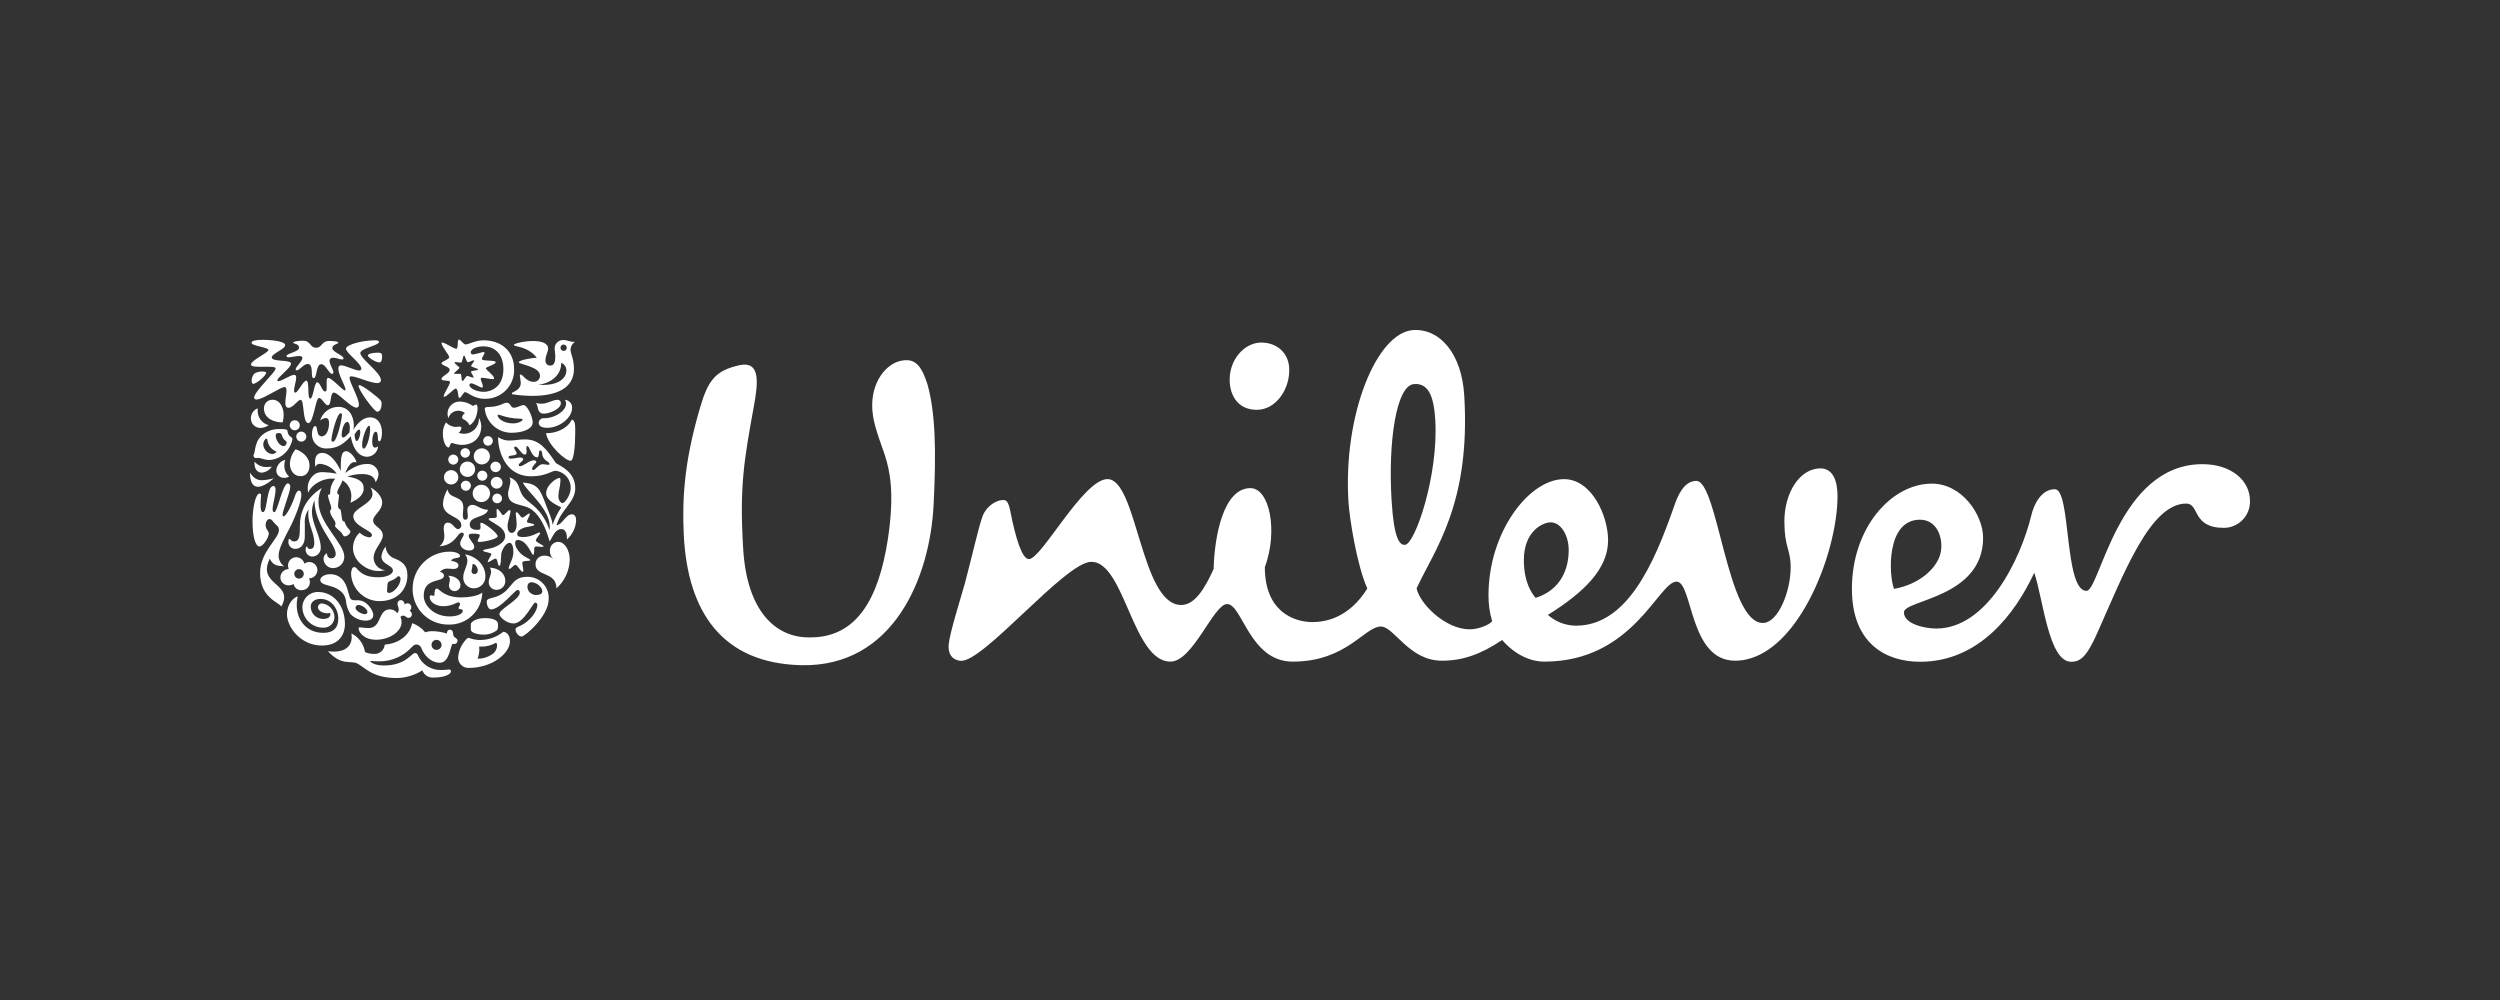 <svg width="250" height="100" viewBox="0 0 250 100" fill="none" xmlns="http://www.w3.org/2000/svg">
<rect x="0" y="0" width="250" height="100" fill="#333333" stroke="none"/>
<path d="M131.248 62.208C132.595 62.208 134.91 61.77 136.734 58.852C135.694 56.549 134.949 51.857 134.845 50.153C134.308 41.453 137.667 33.241 141.326 33.007C144.013 32.846 146.174 35.395 146.424 39.534C147.084 50.391 143.468 54.925 141.66 58.833C141.963 60.369 144.535 62.933 146.961 62.933C147.86 62.933 148.942 62.484 149.215 62.119C148.964 61.274 148.841 60.395 148.85 59.513C148.85 53.22 152.897 47.915 156.402 47.915C159.189 47.915 160.809 51.6 160.809 54.03C160.809 56.906 158.379 59.248 154.786 61.493C155.561 62.176 156.555 62.557 157.588 62.569C162.717 62.569 165.401 56.364 167.386 50.698C167.743 49.619 168.376 48.091 169.631 48.091C171.793 48.091 172.703 62.296 176.281 62.296C177.816 62.296 179.068 59.148 179.068 56.725C179.068 54.925 178.438 54.744 178.438 52.138C178.438 49.266 179.974 46.84 182.04 46.84C183.299 46.84 183.752 48.091 183.752 49.619C183.752 55.378 179.613 66.07 173.505 66.07C168.898 66.07 169.282 58.161 167.654 58.161C165.85 58.161 163.331 66.162 154.44 66.162C152.997 66.162 151.472 65.444 150.217 64.001C148.063 65.444 146.259 66.07 144.19 66.07C140.869 66.07 139.429 62.653 138.082 62.653C136.461 62.653 134.669 66.162 129.271 66.162C124.956 66.162 124.234 60.403 122.71 60.403C121.362 60.403 119.293 66.162 117.047 66.162C113.265 66.162 112.463 56.18 109.135 56.18C106.528 56.18 98.289 66.312 96.055 66.081C95.156 65.989 94.776 65.314 94.872 64.419C94.999 63.175 96.07 59.847 96.504 58.276C97.229 55.539 97.897 52.544 98.27 51.589C98.642 50.633 99.64 49.938 100.439 50.011C100.842 50.049 100.965 50.802 101.092 51.423C101.541 53.646 102.178 55.911 102.892 55.911C104.155 55.911 108.324 47.911 110.751 47.911C113.722 47.911 114.079 60.499 118.122 60.499C119.473 60.499 120.464 58.883 121.362 56.902C121.45 53.57 122.349 48.813 125.044 48.813C126.937 48.813 127.835 53.036 126.484 56.725C126.484 61.129 129.355 62.208 131.248 62.208ZM203.159 51.435C202.045 56.042 198.667 62.853 193.63 62.853C192.478 62.853 190.393 62.403 190.393 61.233C190.393 59.973 198.31 59.8 198.31 53.773C198.31 51.516 196.225 48.364 193.185 48.364C189.138 48.364 185.191 52.771 185.191 58.883C185.191 64.361 188.597 66.177 192.01 66.177C197.949 66.177 201.542 61.317 203.427 57.274C204.333 59.962 204.863 66.177 207.117 66.177C208.015 66.177 208.652 65.724 209.727 63.302C212.415 57.274 215.025 50.356 218.626 50.356C219.97 50.356 219.164 52.786 222.4 52.786C222.748 52.783 223.092 52.71 223.411 52.573C223.731 52.436 224.02 52.236 224.262 51.986C224.503 51.736 224.693 51.441 224.82 51.117C224.946 50.793 225.008 50.447 224.999 50.099C224.999 48.03 223.114 46.417 220.239 46.417C211.793 46.417 209.996 59.086 208.649 59.086C206.399 59.086 207.113 48.924 205.497 48.924C204.057 48.905 203.351 50.621 203.159 51.435ZM143.525 41.96C143.372 39.445 142.758 38.313 141.414 38.405C139.625 38.513 138.796 44.164 139.16 50.065C139.395 53.927 139.97 54.522 140.504 54.483C141.495 54.426 143.871 47.527 143.525 41.96ZM128.91 36.677C128.783 35.238 127.654 34.255 126.123 34.255C124.418 34.255 122.809 36.044 122.978 38.294C123.09 39.776 123.965 40.981 125.666 40.981C127.654 40.996 129.09 38.766 128.91 36.677ZM156.87 55.017C156.87 53.481 156.056 52.234 155.074 52.234C154.26 52.234 152.386 53.128 152.386 56.007C152.386 58.261 153.188 59.328 153.557 59.789C156.145 58.979 156.87 56.81 156.87 55.017ZM192.002 51.969C193.895 51.969 194.436 54.203 193.987 55.558C193.538 56.913 191.918 58.438 189.403 58.887C188.869 57.535 188.597 51.969 192.002 51.969ZM88.507 45.584C88.25 44.767 87.501 42.931 87.298 41.572C86.845 38.57 88.415 36.581 89.858 36.14C91.475 35.687 92.108 36.501 92.734 38.39C93.544 41.265 93.632 45.035 93.363 50.433C93.006 57.804 89.321 66.707 80.153 66.519C72.24 66.346 68.735 61.221 68.374 53.401C68.202 49.715 68.463 46.033 69.991 40.82C70.801 38.029 71.526 37.035 74.037 36.501C76.011 36.14 75.834 38.202 75.385 40.639C74.402 46.033 73.945 48.636 74.31 54.748C74.663 61.221 77.635 63.739 80.871 63.739C85.724 63.832 87.877 59.789 88.783 53.938C89.497 49.27 88.96 47.02 88.507 45.584Z" fill="white"/>
<path d="M54.603 43.307C54.769 44.502 56.577 46.114 57.068 46.075C57.395 46.049 57.521 44.517 57.521 43.307C57.521 42.617 57.56 42.075 57.191 41.952C56.615 43.119 55.095 43.373 54.603 43.307ZM54.703 42.782C56.009 42.782 57.206 41.737 57.206 40.82C57.216 40.716 57.205 40.612 57.174 40.513C57.142 40.414 57.091 40.323 57.023 40.244C56.956 40.166 56.873 40.102 56.779 40.056C56.686 40.01 56.584 39.984 56.481 39.979C56.571 40.086 56.617 40.223 56.608 40.363C56.608 41.058 55.552 41.822 54.408 41.822C54.343 41.814 54.277 41.819 54.215 41.837C54.152 41.855 54.093 41.886 54.043 41.927C53.992 41.968 53.951 42.019 53.92 42.077C53.89 42.135 53.872 42.198 53.866 42.263C53.874 42.632 54.212 42.782 54.703 42.782ZM54.427 41.361C54.314 41.378 54.199 41.359 54.097 41.307C53.996 41.254 53.914 41.171 53.863 41.069C53.747 40.843 53.786 40.478 53.571 40.301C53.773 40.353 53.981 40.376 54.189 40.367C54.753 40.367 55.295 39.983 55.725 39.983C55.773 39.977 55.821 39.983 55.867 39.999C55.913 40.014 55.954 40.04 55.989 40.074C56.023 40.108 56.05 40.149 56.066 40.194C56.083 40.239 56.09 40.288 56.085 40.336C56.074 40.908 54.945 41.361 54.427 41.361Z" fill="white"/>
<path d="M26.309 51.216C26.735 51.216 26.647 48.602 27.338 48.602C27.503 48.602 27.553 48.763 27.553 48.986C27.553 49.577 27.261 50.445 27.261 50.905C27.261 51.143 27.326 51.22 27.438 51.22C27.741 51.22 28.267 48.341 28.782 48.341C28.947 48.341 29.023 48.506 29.023 48.667C29.023 49.27 28.256 51.005 28.256 51.497C28.256 51.573 28.282 51.635 28.344 51.635C28.659 51.635 29.288 50.276 29.496 49.6C29.607 49.247 29.761 49.059 29.899 49.059C30.037 49.059 30.137 49.197 30.137 49.485C30.137 50.164 29.507 51.761 28.954 52.829C28.528 53.658 27.86 54.852 27.86 55.516C27.855 55.733 27.902 55.948 27.999 56.143C28.095 56.338 28.237 56.506 28.413 56.633C27.611 56.583 27.284 56.507 26.981 55.865C25.637 58.553 29.457 58.28 28.133 60.653C27.895 60.227 26.01 59.785 26.01 57.297C26.01 55.148 27.895 53.892 27.895 52.998C27.896 52.912 27.878 52.827 27.843 52.749C27.807 52.672 27.754 52.603 27.687 52.548C27.261 52.203 27.25 51.907 26.92 51.907C26.682 51.907 26.39 52.46 26.693 52.952C26.793 53.066 26.86 53.205 26.885 53.355C26.885 53.708 26.332 54.648 25.945 54.648C25.557 54.648 25.253 53.693 25.253 52.134C25.253 50.752 25.564 49.354 25.956 49.354C26.067 49.354 26.106 49.431 26.106 49.531C26.106 49.696 26.056 50.022 26.056 50.575C26.056 51.128 26.194 51.216 26.309 51.216Z" fill="white"/>
<path d="M29.511 54.89C30.041 54.89 30.482 54.506 30.482 53.635V52.36C30.438 51.852 30.574 51.346 30.866 50.928C30.834 51.094 30.821 51.262 30.828 51.431C30.828 52.51 31.43 53.251 31.43 54.295C31.43 54.679 31.315 54.898 31.016 54.898C30.716 54.898 30.751 54.637 30.689 54.637C30.628 54.637 30.563 54.798 30.563 54.974C30.562 55.066 30.58 55.156 30.615 55.24C30.65 55.324 30.702 55.401 30.767 55.464C30.832 55.528 30.91 55.578 30.995 55.611C31.08 55.645 31.17 55.66 31.262 55.658C31.485 55.646 31.695 55.547 31.847 55.383C31.999 55.219 32.081 55.002 32.075 54.779C32.075 53.627 31.196 52.387 31.196 51.181C31.198 50.784 31.284 50.391 31.45 50.03C31.45 52.533 33.573 54.352 33.573 55.404C33.574 55.462 33.563 55.519 33.541 55.572C33.52 55.624 33.487 55.672 33.446 55.712C33.405 55.752 33.356 55.783 33.303 55.804C33.249 55.824 33.192 55.833 33.135 55.831C33.027 55.836 32.922 55.798 32.841 55.727C32.761 55.655 32.712 55.554 32.705 55.447C32.705 55.362 32.705 55.335 32.655 55.335C32.559 55.397 32.48 55.483 32.428 55.585C32.375 55.687 32.35 55.801 32.356 55.915C32.368 56.161 32.476 56.393 32.657 56.56C32.837 56.727 33.077 56.817 33.323 56.81C33.472 56.809 33.619 56.778 33.756 56.719C33.893 56.66 34.016 56.575 34.119 56.467C34.222 56.36 34.303 56.233 34.356 56.094C34.409 55.955 34.434 55.807 34.429 55.658C34.429 54.337 31.849 52.337 31.849 50.202C31.841 49.713 31.954 49.229 32.179 48.794C30.517 49.857 29.991 51.277 29.991 52.525C29.991 53.604 29.952 54.145 29.399 54.145C29.112 54.145 29.016 53.88 28.935 53.88C28.854 53.88 28.839 54.122 28.839 54.168C28.834 54.26 28.847 54.352 28.878 54.439C28.91 54.526 28.958 54.605 29.021 54.672C29.084 54.74 29.16 54.794 29.244 54.831C29.328 54.869 29.419 54.889 29.511 54.89Z" fill="white"/>
<path d="M51.298 42.34C51.851 42.34 52.265 42.091 52.265 41.956C52.265 41.907 52.192 41.872 52.027 41.872C51.656 41.863 51.287 41.824 50.922 41.757C50.392 41.668 49.989 41.469 49.839 41.469C49.789 41.469 49.762 41.492 49.762 41.53C49.762 41.837 50.365 42.34 51.298 42.34ZM48.557 40.743C48.718 40.64 49.424 40.809 50.342 40.359C50.442 40.303 50.554 40.273 50.668 40.271C51.11 40.271 50.995 40.774 51.398 40.774C51.712 40.774 52.116 40.509 52.354 40.509C52.738 40.509 53.271 41.691 53.271 42.244C53.271 42.885 52.304 43.277 51.16 43.277C50.493 43.281 49.85 43.037 49.353 42.593C48.857 42.149 48.543 41.536 48.472 40.874C48.471 40.846 48.479 40.818 48.494 40.795C48.509 40.772 48.531 40.754 48.557 40.743Z" fill="white"/>
<path d="M29.776 59.639C29.361 59.739 28.697 60.407 28.697 61.424C28.697 62.657 30.014 64.553 32.191 64.553C34.026 64.553 34.494 63.286 34.494 62.43C34.494 60.511 33.323 59.198 31.807 59.198C31.4 59.188 31.006 59.341 30.712 59.621C30.418 59.902 30.247 60.288 30.236 60.695C30.238 60.971 30.293 61.244 30.401 61.499C30.509 61.753 30.666 61.983 30.864 62.176C31.061 62.369 31.295 62.521 31.552 62.623C31.809 62.724 32.083 62.774 32.359 62.768C32.503 62.772 32.645 62.746 32.778 62.694C32.911 62.641 33.032 62.562 33.133 62.461C33.235 62.36 33.315 62.24 33.368 62.107C33.422 61.974 33.449 61.832 33.446 61.689C33.436 61.348 33.301 61.022 33.067 60.774C32.833 60.525 32.515 60.372 32.175 60.342C32.073 60.342 31.976 60.382 31.904 60.454C31.832 60.526 31.791 60.624 31.791 60.726C31.791 61.025 32.202 61.328 32.72 61.328C32.815 61.33 32.909 61.313 32.997 61.279C33.022 61.325 33.035 61.376 33.035 61.428C33.035 61.72 32.755 61.893 32.329 61.893C32.165 61.896 32.002 61.867 31.849 61.807C31.697 61.746 31.558 61.656 31.441 61.541C31.324 61.426 31.232 61.289 31.168 61.138C31.105 60.987 31.073 60.824 31.073 60.66C31.073 60.211 31.457 59.892 32.029 59.892C33.158 59.881 33.83 60.883 33.83 61.877C33.83 62.768 33.339 63.286 32.333 63.286C30.317 63.286 29.338 61.474 29.776 59.639Z" fill="white"/>
<path d="M43.151 64.488C43.151 64.587 43.181 64.684 43.236 64.767C43.291 64.85 43.37 64.914 43.462 64.953C43.554 64.99 43.655 65.001 43.752 64.981C43.85 64.962 43.94 64.914 44.01 64.843C44.08 64.773 44.128 64.683 44.148 64.586C44.167 64.488 44.157 64.387 44.119 64.295C44.081 64.204 44.017 64.125 43.934 64.07C43.851 64.014 43.754 63.985 43.654 63.985C43.521 63.985 43.393 64.038 43.299 64.132C43.204 64.227 43.151 64.354 43.151 64.488ZM44.127 66.999C44.383 66.999 44.64 66.982 44.894 66.949C45.083 66.949 45.094 67.064 45.094 67.137C45.094 67.417 44.48 67.755 43.386 67.755C43.141 67.78 42.895 67.724 42.687 67.594C42.478 67.463 42.319 67.268 42.234 67.037C41.477 67.517 40.604 67.783 39.708 67.805C37.132 67.805 36.475 66.684 35.673 66.323C35.055 66.046 34.114 66.588 32.794 65.114C32.992 65.15 33.194 65.166 33.396 65.163C34.548 65.163 35.17 64.599 35.17 63.693C35.169 63.576 35.16 63.459 35.143 63.344C35.494 63.518 35.799 63.773 36.033 64.087C36.267 64.401 36.424 64.766 36.49 65.152C36.514 65.279 37.028 65.39 37.358 65.39C37.493 65.403 37.629 65.39 37.758 65.35C37.887 65.31 38.007 65.245 38.111 65.159C38.215 65.072 38.3 64.966 38.363 64.846C38.426 64.727 38.464 64.596 38.475 64.461C39.984 64.338 41.002 63.444 41.217 62.311C41.727 62.493 42.178 62.81 42.522 63.229C42.77 63.149 43.029 63.111 43.29 63.117C43.763 63.129 44.233 63.209 44.683 63.355C44.71 63.194 44.733 62.971 44.986 62.971C45.37 62.971 45.263 63.386 45.37 63.624C45.432 63.751 45.754 63.828 45.754 64.077C45.755 64.12 45.748 64.163 45.732 64.203C45.716 64.243 45.692 64.28 45.661 64.31C45.631 64.341 45.594 64.365 45.554 64.381C45.514 64.397 45.471 64.404 45.428 64.403C45.376 64.402 45.325 64.394 45.275 64.38C45.025 64.469 45.013 66.277 43.958 66.277C43.19 66.277 42.46 65.636 42.146 64.833C42.116 64.732 42.057 64.642 41.976 64.574C41.896 64.505 41.797 64.462 41.693 64.449C41.493 64.449 41.378 64.488 41.14 64.753C40.729 65.191 40.233 65.541 39.681 65.778C39.13 66.016 38.535 66.138 37.934 66.135C37.508 66.135 37.166 66.096 37.082 66.096C36.997 66.096 37.028 66.096 37.028 66.123C37.028 66.208 37.458 66.549 38.387 66.549C40.598 66.549 41.14 65.306 41.493 65.306C41.556 65.303 41.618 65.321 41.67 65.357C41.722 65.393 41.761 65.445 41.781 65.505C41.976 65.962 42.304 66.349 42.723 66.616C43.141 66.883 43.63 67.018 44.127 67.002V66.999Z" fill="white"/>
<path d="M51.751 58.998C51.486 58.998 50.027 60.944 49.087 60.944C48.86 60.944 48.672 60.518 48.672 60.177C48.672 60 48.783 59.873 49.187 59.793C51.348 59.305 50.872 57.681 52.719 57.681C53.011 57.675 53.302 57.729 53.572 57.841C53.843 57.953 54.087 58.12 54.289 58.332C54.492 58.544 54.648 58.795 54.747 59.071C54.847 59.346 54.888 59.639 54.868 59.931C54.868 61.593 52.507 63.655 52.154 63.655C51.862 63.655 51.551 63.24 51.551 62.964C51.551 62.876 51.586 62.76 51.839 62.66C53.045 62.181 53.736 61.075 53.736 60.511C53.74 60.479 53.737 60.447 53.727 60.416C53.717 60.386 53.701 60.358 53.68 60.334C53.658 60.31 53.632 60.292 53.602 60.279C53.573 60.266 53.541 60.26 53.509 60.261C53.294 60.261 52.381 62.346 51.359 62.346C50.657 62.346 49.939 61.705 49.939 61.405C49.939 60.898 51.978 59.969 51.978 59.267C51.978 59.01 51.851 58.998 51.751 58.998ZM53.106 58.23C52.93 58.23 52.742 58.368 52.742 58.706C52.747 58.852 52.792 58.993 52.872 59.115C52.952 59.237 53.063 59.334 53.195 59.397C53.311 59.465 53.444 59.501 53.578 59.501C53.962 59.501 54.231 59.397 54.231 59.117C54.212 58.695 53.648 58.219 53.106 58.219V58.23Z" fill="white"/>
<path d="M29.626 43.661C29.626 43.76 29.656 43.857 29.711 43.94C29.766 44.023 29.845 44.087 29.937 44.125C30.029 44.163 30.13 44.173 30.227 44.154C30.325 44.135 30.414 44.087 30.485 44.016C30.555 43.946 30.603 43.856 30.622 43.759C30.642 43.661 30.632 43.56 30.594 43.468C30.556 43.376 30.491 43.298 30.409 43.242C30.326 43.187 30.229 43.158 30.129 43.158C29.996 43.158 29.868 43.211 29.773 43.305C29.679 43.399 29.626 43.527 29.626 43.661ZM28.974 42.528C28.974 42.628 29.003 42.725 29.058 42.808C29.113 42.89 29.192 42.955 29.284 42.993C29.376 43.031 29.477 43.041 29.575 43.021C29.672 43.002 29.762 42.954 29.832 42.884C29.902 42.813 29.95 42.724 29.97 42.626C29.989 42.529 29.979 42.428 29.941 42.336C29.903 42.244 29.838 42.165 29.756 42.11C29.673 42.055 29.576 42.025 29.476 42.025C29.343 42.025 29.215 42.078 29.121 42.172C29.026 42.267 28.974 42.395 28.974 42.528ZM28.52 45.983C28.28 46.044 28.064 46.179 27.904 46.368C27.744 46.557 27.646 46.792 27.626 47.039C27.626 47.141 27.647 47.242 27.688 47.335C27.729 47.428 27.788 47.512 27.863 47.582C27.937 47.651 28.025 47.705 28.121 47.739C28.217 47.773 28.319 47.787 28.421 47.78C28.593 47.792 28.764 47.747 28.908 47.653C28.757 47.514 28.636 47.345 28.554 47.157C28.472 46.968 28.431 46.765 28.432 46.559C28.427 46.361 28.457 46.163 28.52 45.976V45.983ZM25.449 46.156C25.442 46.219 25.442 46.282 25.449 46.344C25.449 46.935 25.764 47.266 26.179 47.266C26.381 47.246 26.576 47.182 26.75 47.077C26.924 46.972 27.073 46.829 27.184 46.659C27.035 46.686 26.883 46.699 26.731 46.697C26.488 46.718 26.243 46.678 26.018 46.583C25.794 46.487 25.596 46.338 25.442 46.148L25.449 46.156ZM25 47.27C25 48.225 25.288 48.678 25.806 48.678C26.19 48.678 26.747 48.387 27.388 47.834C26.994 47.941 26.59 48.004 26.183 48.022C25.729 48.022 25.384 47.845 25 47.27ZM28.256 42.24C28.328 42.004 28.366 41.758 28.367 41.511C28.367 40.908 28.09 39.975 27.238 39.975C27.126 39.974 27.015 39.996 26.911 40.038C26.807 40.081 26.713 40.144 26.634 40.224C26.556 40.304 26.494 40.399 26.452 40.503C26.411 40.608 26.391 40.719 26.394 40.831C26.394 41.837 27.388 42.24 28.256 42.24ZM27.188 45.407C26.953 45.369 26.739 45.251 26.581 45.072C26.422 44.894 26.331 44.667 26.321 44.428C26.321 44.175 26.509 43.86 26.647 43.86C26.697 43.86 26.72 43.899 26.735 43.987C26.763 44.237 26.856 44.475 27.006 44.678C27.156 44.88 27.356 45.039 27.588 45.139C27.626 45.166 27.653 45.177 27.653 45.204C27.653 45.231 27.415 45.407 27.188 45.407ZM28.34 43.872C28.428 43.991 28.666 44.137 28.666 44.225C28.666 44.398 28.567 44.609 28.363 44.609C27.925 44.609 27.572 43.945 27.572 43.565C27.572 43.327 27.71 43.304 27.898 43.304C27.965 43.299 28.031 43.316 28.087 43.354C28.206 43.434 28.206 43.688 28.344 43.876L28.34 43.872ZM25.384 45.434C25.357 45.475 25.344 45.524 25.346 45.573C25.352 45.633 25.379 45.69 25.423 45.733C25.466 45.777 25.523 45.804 25.584 45.811C25.683 45.811 25.745 45.788 25.799 45.788C26.098 45.788 26.436 45.999 26.927 45.999C27.297 45.981 27.659 45.879 27.983 45.699C28.306 45.512 28.585 45.258 28.802 44.954C29.02 44.65 29.169 44.303 29.242 43.937C29.242 43.699 29.05 43.73 28.889 43.511C28.728 43.292 28.797 43.096 28.697 42.989C28.549 42.928 28.389 42.9 28.229 42.904C28.137 42.898 28.044 42.898 27.952 42.904C27.439 42.886 26.932 43.022 26.497 43.296C25.403 43.991 25.564 45.143 25.384 45.434ZM29.557 44.931C29.212 45.336 29.012 45.844 28.989 46.375C28.989 47.054 29.404 47.619 30.045 47.619C30.686 47.619 30.951 47.093 30.951 46.552C30.958 45.711 30.191 45.12 29.565 44.931H29.557ZM26.87 42.517C26.63 42.686 26.346 42.782 26.052 42.793C25.925 42.796 25.799 42.773 25.682 42.726C25.564 42.679 25.457 42.608 25.367 42.519C25.278 42.43 25.207 42.324 25.159 42.207C25.111 42.089 25.087 41.964 25.088 41.837C25.085 41.62 25.149 41.407 25.27 41.228C25.392 41.048 25.566 40.91 25.768 40.831C25.762 40.903 25.762 40.975 25.768 41.046C25.756 41.381 25.859 41.709 26.061 41.977C26.262 42.245 26.549 42.435 26.873 42.517H26.87Z" fill="white"/>
<path d="M49.037 46.69C49.037 46.794 49.067 46.895 49.125 46.981C49.182 47.068 49.264 47.135 49.36 47.175C49.455 47.215 49.561 47.226 49.663 47.206C49.764 47.187 49.858 47.137 49.932 47.064C50.006 46.992 50.056 46.899 50.078 46.797C50.099 46.696 50.09 46.59 50.051 46.494C50.012 46.398 49.946 46.315 49.861 46.256C49.775 46.197 49.674 46.165 49.57 46.164C49.43 46.164 49.296 46.219 49.196 46.317C49.096 46.416 49.039 46.55 49.037 46.69ZM49.075 48.275C49.075 48.392 49.11 48.507 49.175 48.604C49.24 48.702 49.333 48.777 49.441 48.822C49.549 48.867 49.668 48.878 49.783 48.855C49.898 48.832 50.003 48.775 50.086 48.692C50.168 48.609 50.224 48.503 50.247 48.388C50.269 48.273 50.257 48.154 50.212 48.047C50.166 47.938 50.09 47.846 49.992 47.782C49.894 47.717 49.78 47.683 49.663 47.684C49.585 47.684 49.508 47.7 49.437 47.729C49.365 47.759 49.3 47.803 49.246 47.858C49.191 47.913 49.148 47.978 49.119 48.049C49.09 48.121 49.075 48.198 49.075 48.275ZM47.267 49.343C47.267 49.514 47.318 49.682 47.413 49.825C47.508 49.967 47.644 50.079 47.803 50.144C47.961 50.21 48.136 50.227 48.304 50.194C48.472 50.16 48.627 50.078 48.748 49.956C48.869 49.835 48.952 49.68 48.986 49.512C49.019 49.344 49.002 49.169 48.936 49.011C48.87 48.852 48.759 48.717 48.617 48.621C48.474 48.526 48.306 48.475 48.135 48.475C47.904 48.475 47.684 48.566 47.521 48.729C47.358 48.892 47.267 49.113 47.267 49.343ZM47.731 47.569C47.731 47.669 47.761 47.766 47.816 47.848C47.871 47.931 47.95 47.996 48.042 48.034C48.134 48.072 48.235 48.082 48.333 48.062C48.43 48.043 48.52 47.995 48.59 47.925C48.66 47.854 48.708 47.765 48.728 47.667C48.747 47.57 48.737 47.468 48.699 47.377C48.661 47.285 48.596 47.206 48.514 47.151C48.431 47.096 48.334 47.066 48.234 47.066C48.168 47.066 48.102 47.078 48.041 47.103C47.979 47.128 47.923 47.165 47.876 47.212C47.829 47.259 47.792 47.314 47.766 47.376C47.741 47.437 47.728 47.503 47.728 47.569H47.731ZM46.084 48.575C46.084 48.674 46.114 48.772 46.169 48.854C46.224 48.937 46.303 49.001 46.395 49.039C46.487 49.078 46.588 49.087 46.685 49.068C46.783 49.049 46.873 49.001 46.943 48.931C47.013 48.86 47.061 48.77 47.081 48.673C47.1 48.575 47.09 48.474 47.052 48.382C47.014 48.291 46.95 48.212 46.867 48.157C46.784 48.101 46.687 48.072 46.587 48.072C46.521 48.071 46.455 48.084 46.394 48.109C46.332 48.134 46.276 48.171 46.229 48.218C46.182 48.265 46.145 48.32 46.119 48.382C46.094 48.443 46.081 48.508 46.081 48.575H46.084ZM47.378 45.634C47.377 45.794 47.424 45.95 47.512 46.083C47.6 46.216 47.726 46.32 47.873 46.382C48.02 46.443 48.183 46.46 48.339 46.429C48.496 46.398 48.64 46.322 48.753 46.209C48.866 46.097 48.944 45.953 48.975 45.797C49.006 45.64 48.991 45.478 48.93 45.33C48.869 45.183 48.766 45.057 48.633 44.968C48.5 44.879 48.344 44.832 48.184 44.832C47.971 44.832 47.766 44.916 47.614 45.066C47.463 45.217 47.376 45.421 47.374 45.634H47.378ZM48.323 44.098C48.324 44.193 48.354 44.285 48.407 44.363C48.461 44.441 48.536 44.501 48.624 44.536C48.712 44.571 48.808 44.58 48.901 44.56C48.993 44.541 49.078 44.495 49.145 44.427C49.211 44.36 49.256 44.275 49.274 44.182C49.292 44.089 49.282 43.993 49.245 43.905C49.209 43.818 49.147 43.744 49.068 43.691C48.99 43.639 48.897 43.611 48.803 43.611C48.74 43.61 48.677 43.622 48.619 43.646C48.56 43.67 48.507 43.705 48.462 43.749C48.417 43.793 48.381 43.846 48.357 43.904C48.332 43.962 48.319 44.024 48.319 44.087L48.323 44.098ZM46.046 45.292C46.046 45.419 46.096 45.54 46.185 45.629C46.275 45.718 46.396 45.768 46.522 45.768C46.648 45.768 46.77 45.718 46.859 45.629C46.948 45.54 46.998 45.419 46.998 45.292C46.998 45.166 46.948 45.045 46.859 44.956C46.77 44.867 46.648 44.816 46.522 44.816C46.396 44.816 46.275 44.867 46.185 44.956C46.096 45.045 46.046 45.166 46.046 45.292ZM45.981 46.924C45.981 47.076 46.026 47.224 46.11 47.351C46.195 47.477 46.315 47.575 46.455 47.633C46.595 47.691 46.749 47.707 46.898 47.677C47.047 47.648 47.184 47.574 47.292 47.467C47.399 47.36 47.472 47.223 47.502 47.074C47.531 46.925 47.516 46.77 47.458 46.63C47.4 46.49 47.301 46.37 47.175 46.286C47.049 46.201 46.901 46.156 46.749 46.156C46.648 46.156 46.547 46.176 46.454 46.215C46.361 46.254 46.276 46.311 46.204 46.382C46.133 46.454 46.077 46.539 46.038 46.633C46 46.726 45.98 46.827 45.981 46.928V46.924ZM44.395 47.73C44.395 47.921 44.471 48.103 44.605 48.238C44.74 48.373 44.923 48.448 45.113 48.448C45.304 48.448 45.486 48.373 45.621 48.238C45.755 48.103 45.831 47.921 45.831 47.73C45.831 47.54 45.755 47.357 45.621 47.223C45.486 47.088 45.304 47.012 45.113 47.012C44.923 47.012 44.74 47.088 44.605 47.223C44.471 47.357 44.395 47.54 44.395 47.73ZM44.825 45.957C44.825 46.055 44.853 46.152 44.907 46.235C44.961 46.318 45.038 46.383 45.129 46.422C45.22 46.461 45.32 46.472 45.417 46.455C45.514 46.438 45.604 46.392 45.676 46.324C45.747 46.255 45.797 46.167 45.819 46.071C45.84 45.975 45.834 45.874 45.798 45.782C45.763 45.689 45.702 45.609 45.622 45.552C45.541 45.494 45.446 45.461 45.347 45.458C45.28 45.455 45.212 45.466 45.149 45.49C45.086 45.514 45.028 45.551 44.979 45.598C44.931 45.645 44.892 45.701 44.865 45.763C44.839 45.826 44.825 45.893 44.825 45.96V45.957ZM49.236 49.834C49.238 49.738 49.268 49.645 49.322 49.567C49.377 49.488 49.453 49.427 49.542 49.392C49.631 49.357 49.728 49.349 49.822 49.369C49.916 49.389 50.001 49.437 50.068 49.505C50.134 49.574 50.179 49.661 50.196 49.755C50.213 49.849 50.202 49.946 50.164 50.034C50.126 50.122 50.063 50.196 49.982 50.248C49.902 50.3 49.808 50.327 49.712 50.325C49.649 50.325 49.586 50.312 49.527 50.287C49.469 50.262 49.416 50.225 49.371 50.179C49.327 50.134 49.292 50.08 49.269 50.02C49.246 49.961 49.235 49.898 49.236 49.834Z" fill="white"/>
<path d="M49.57 64.288C49.632 64.288 49.709 64.327 49.709 64.553C49.701 64.745 49.644 64.931 49.543 65.094C49.442 65.257 49.301 65.391 49.133 65.482C48.724 65.745 48.247 65.878 47.762 65.866C47.868 65.571 47.926 65.262 47.935 64.949C47.932 64.852 47.925 64.756 47.912 64.661H48.077C48.599 64.676 49.116 64.547 49.57 64.288ZM49.67 63.044C49.717 62.997 49.752 62.939 49.774 62.876C49.796 62.813 49.804 62.746 49.797 62.68V62.392C49.797 62.008 49.244 61.812 48.492 61.812C47.57 61.812 47.083 62.227 47.083 62.403V62.983C47.083 63.221 47.635 63.459 48.315 63.459C48.798 63.48 49.274 63.334 49.662 63.044H49.67ZM50.323 63.183C49.655 63.722 48.82 64.011 47.962 64C47.592 63.994 47.227 63.921 46.883 63.785C46.756 63.785 46.618 63.912 46.499 64.077C46.083 64.557 45.841 65.163 45.812 65.797C45.816 65.933 45.847 66.066 45.904 66.19C45.96 66.314 46.041 66.425 46.14 66.517C46.24 66.61 46.357 66.682 46.484 66.729C46.612 66.776 46.747 66.797 46.883 66.791C49.236 66.791 50.995 65.321 50.995 64.127C51.01 63.459 50.607 63.183 50.315 63.183H50.323Z" fill="white"/>
<path d="M50.757 52.61C50.757 52.925 50.857 53.289 51.172 53.289C51.486 53.289 51.663 52.906 51.663 52.449C51.663 51.946 51.575 51.554 51.575 51.355C51.575 51.266 51.613 51.228 51.663 51.228C51.851 51.228 52.047 51.758 52.231 51.758C52.415 51.758 52.792 51.343 52.93 51.343C52.968 51.343 52.98 51.393 52.98 51.404C52.98 51.593 52.692 52.007 52.692 52.172C52.692 52.337 53.421 52.334 53.421 52.46C53.421 52.648 52.653 52.648 52.292 52.813C51.932 52.978 51.724 53.151 51.724 53.405C51.724 53.658 51.978 53.704 52.331 53.704C53.172 53.704 53.759 53.251 53.951 53.251C53.959 53.251 53.968 53.253 53.975 53.256C53.983 53.259 53.99 53.264 53.996 53.27C54.002 53.276 54.006 53.284 54.009 53.292C54.012 53.3 54.013 53.308 54.012 53.316C54.012 53.443 53.586 53.858 53.586 54.046C53.586 54.234 54.354 54.51 54.354 54.637C54.354 54.672 54.289 54.687 54.2 54.687C54.112 54.687 53.847 54.648 53.686 54.648C53.646 54.642 53.605 54.645 53.566 54.656C53.527 54.666 53.491 54.685 53.46 54.71C53.371 54.81 53.483 55.478 53.31 55.478C53.137 55.478 52.719 53.996 51.751 53.996C51.613 53.996 51.513 54.107 51.513 54.295C51.513 54.798 52.005 55.378 52.469 55.654C52.68 55.793 53.033 55.931 53.033 56.008C53.033 56.157 52.231 56.008 52.231 56.269C52.231 56.53 52.331 56.837 52.331 57.036C52.331 57.098 52.331 57.175 52.243 57.175C52.093 57.175 51.724 56.484 51.551 56.484C51.379 56.484 51.072 56.898 50.933 56.898C50.924 56.897 50.916 56.895 50.907 56.89C50.9 56.886 50.892 56.88 50.887 56.873C50.881 56.865 50.877 56.857 50.874 56.849C50.872 56.84 50.871 56.831 50.872 56.822C50.872 56.533 51.337 55.881 51.337 55.24C51.337 54.937 51.298 54.284 50.953 54.284C50.649 54.284 50.312 54.76 50.158 55.24C50.074 55.516 50.135 56.583 49.935 56.583C49.736 56.583 49.793 55.865 49.551 55.865C49.363 55.865 48.964 56.207 48.826 56.207C48.799 56.207 48.772 56.207 48.772 56.169C48.772 56.019 49.137 55.528 49.137 55.428C49.137 55.24 48.307 55.213 48.307 55.063C48.307 54.975 48.634 54.913 48.937 54.86C49.574 54.748 50.519 54.284 50.519 53.631C50.519 52.902 49.816 52.587 49.367 52.284C49.129 52.134 48.864 52.007 48.864 51.9C48.864 51.792 49.167 51.8 49.294 51.8C49.482 51.8 49.678 51.8 49.678 51.635C49.678 51.47 49.655 51.297 49.655 51.12C49.655 50.944 49.655 50.894 49.716 50.894C49.904 50.894 50.169 51.512 50.296 51.512C50.496 51.512 50.772 51.009 50.96 51.009C51.026 51.009 51.049 51.044 51.049 51.159C50.995 51.631 50.757 52.157 50.757 52.61ZM44.76 48.928C44.898 49.995 46.334 49.458 46.334 50.752C46.334 50.94 46.284 51.216 46.284 51.454C46.284 51.692 46.307 51.969 46.518 51.969C46.73 51.969 46.783 51.819 46.783 51.619C46.783 51.42 46.733 51.166 46.733 51.028C46.726 50.959 46.733 50.888 46.755 50.821C46.777 50.755 46.813 50.694 46.861 50.642C46.908 50.591 46.967 50.55 47.032 50.524C47.096 50.497 47.166 50.484 47.236 50.487C47.716 50.487 48.081 50.978 48.799 50.978C48.634 51.781 46.971 51.569 46.971 52.449C46.971 52.89 47.413 52.99 47.701 52.99C47.989 52.99 48.054 52.952 48.054 52.725C48.054 52.598 48.031 52.46 48.031 52.372C48.031 52.345 48.042 52.32 48.06 52.301C48.079 52.283 48.104 52.272 48.131 52.272C48.407 52.272 49.763 53.305 49.763 53.616C49.763 53.927 48.331 54.196 47.916 54.196C47.897 54.198 47.877 54.197 47.858 54.191C47.839 54.185 47.822 54.176 47.808 54.162C47.794 54.149 47.782 54.133 47.775 54.115C47.768 54.096 47.765 54.077 47.766 54.057C47.766 53.969 47.977 53.704 47.977 53.554C47.977 53.405 47.789 53.366 47.286 53.366C47.048 53.366 46.872 53.389 46.872 53.581C46.872 53.919 47.425 54.349 47.425 54.648C47.425 54.898 47.275 55.052 46.872 55.052C46.534 55.052 46.019 54.787 46.019 54.345C46.019 53.996 46.38 53.643 46.38 53.428C46.379 53.404 46.373 53.381 46.362 53.359C46.351 53.338 46.336 53.319 46.318 53.304C46.299 53.289 46.278 53.278 46.255 53.271C46.232 53.265 46.208 53.263 46.184 53.266C45.716 53.266 45.589 54.495 43.942 54.637C44.101 54.514 44.228 54.356 44.314 54.174C44.399 53.992 44.44 53.793 44.434 53.593C44.434 53.328 44.372 53.113 44.372 52.825C44.372 52.441 44.549 52.261 44.798 52.261C45.263 52.261 45.49 52.913 45.793 52.913C45.84 52.91 45.887 52.898 45.929 52.877C45.972 52.856 46.01 52.827 46.041 52.791C46.073 52.756 46.097 52.714 46.112 52.669C46.127 52.624 46.134 52.577 46.131 52.529C46.131 51.573 44.296 51.712 44.296 50.368C44.331 49.857 44.491 49.363 44.76 48.928Z" fill="white"/>
<path d="M47.148 57.098C47.146 57.138 47.153 57.179 47.168 57.217C47.182 57.255 47.204 57.29 47.233 57.32C47.261 57.349 47.295 57.372 47.332 57.388C47.37 57.404 47.41 57.413 47.451 57.412C47.498 57.41 47.544 57.398 47.587 57.377C47.629 57.356 47.667 57.327 47.697 57.291C47.728 57.255 47.751 57.213 47.765 57.168C47.778 57.123 47.783 57.075 47.778 57.029C47.778 56.764 47.539 56.399 47.313 56.399C47.213 56.399 47.248 56.553 47.225 56.714C47.202 56.875 47.148 56.998 47.148 57.098ZM46.499 55.428C47.82 55.677 48.538 56.672 48.538 57.601C48.548 57.755 48.528 57.91 48.478 58.056C48.428 58.203 48.348 58.337 48.245 58.453C48.141 58.568 48.016 58.66 47.875 58.726C47.735 58.791 47.583 58.828 47.428 58.833C47.277 58.84 47.127 58.814 46.987 58.758C46.847 58.701 46.72 58.616 46.616 58.507C46.512 58.398 46.432 58.268 46.382 58.125C46.332 57.983 46.313 57.831 46.326 57.681C46.326 57.155 46.737 56.602 46.737 56.061C46.737 55.828 46.652 55.603 46.499 55.428ZM44.825 57.578C44.878 57.626 44.919 57.686 44.947 57.752C44.975 57.818 44.988 57.89 44.986 57.961C44.986 58.15 44.898 58.345 44.898 58.564C44.899 58.71 44.958 58.85 45.061 58.953C45.165 59.056 45.305 59.113 45.451 59.113C45.53 59.114 45.608 59.099 45.682 59.069C45.755 59.039 45.821 58.995 45.877 58.938C45.932 58.882 45.976 58.815 46.005 58.742C46.034 58.668 46.048 58.59 46.046 58.51C46.046 58.031 45.551 57.578 44.825 57.578ZM48.987 56.771C49.066 56.891 49.109 57.031 49.11 57.174C49.11 57.524 48.872 57.85 48.872 58.219C48.872 58.322 48.892 58.423 48.932 58.518C48.972 58.613 49.031 58.698 49.105 58.77C49.178 58.842 49.266 58.898 49.362 58.935C49.457 58.972 49.56 58.99 49.663 58.986C49.78 58.986 49.895 58.962 50.003 58.916C50.111 58.87 50.208 58.802 50.289 58.718C50.37 58.633 50.433 58.533 50.474 58.424C50.516 58.314 50.535 58.197 50.53 58.08C50.53 57.389 49.927 56.81 48.987 56.76V56.771ZM45.125 56.092C45.704 56.169 45.843 56.368 45.843 56.533C45.843 56.81 45.589 56.898 45.351 56.898C45.175 56.898 44.967 56.86 44.76 56.86C44.615 56.852 44.471 56.877 44.338 56.934C44.205 56.99 44.087 57.077 43.992 57.186C44.157 57.213 44.395 57.324 44.395 57.57C44.395 58.299 42.372 57.693 42.372 59.566C42.372 60.56 43.401 61.643 44.96 61.643C45.766 61.643 46.28 61.378 46.28 61.075C46.28 60.837 45.854 61.002 45.854 60.799C45.854 60.71 46.004 60.549 46.004 60.415C46.004 60.353 45.954 60.238 45.854 60.238C45.628 60.238 45.201 60.622 44.318 60.622C43.639 60.622 42.971 60.238 42.971 59.704C42.971 59.589 43.021 59.528 43.098 59.528C43.174 59.528 43.274 59.578 43.362 59.578C43.451 59.578 43.451 59.528 43.451 59.39C43.451 59.251 43.451 58.86 43.689 58.86C43.927 58.86 44.38 59.743 46.115 59.743C46.691 59.743 47.812 59.628 48.227 59.251C48.219 59.683 48.125 60.108 47.952 60.503C47.779 60.898 47.529 61.255 47.217 61.553C46.905 61.852 46.537 62.085 46.135 62.24C45.732 62.395 45.303 62.469 44.871 62.457C44.394 62.465 43.92 62.377 43.478 62.198C43.035 62.019 42.634 61.753 42.297 61.415C41.96 61.077 41.694 60.674 41.517 60.231C41.339 59.788 41.253 59.314 41.263 58.837C41.271 57.857 41.667 56.921 42.364 56.233C43.061 55.545 44.003 55.161 44.983 55.167C45.535 55.167 46.004 55.355 46.004 55.593C46.008 55.904 45.19 55.704 45.125 56.092Z" fill="white"/>
<path d="M36.993 41.737C37.823 41.737 38.199 42.455 38.199 43.273C38.199 43.626 38.099 44.141 37.934 44.141C37.769 44.141 37.796 43.853 37.773 43.588C37.746 43.25 37.684 43.173 37.569 43.173C37.358 43.173 37.22 43.676 37.22 44.141C37.22 44.429 37.27 44.759 37.496 44.759C37.615 44.754 37.727 44.704 37.811 44.621C37.793 44.899 37.673 45.162 37.473 45.357C37.273 45.552 37.008 45.666 36.728 45.676C35.623 45.676 35.193 44.383 35.081 43.63C34.413 44.333 33.799 44.847 32.694 44.847C32.496 44.859 32.298 44.83 32.112 44.76C31.927 44.691 31.758 44.583 31.616 44.444C31.475 44.305 31.365 44.138 31.292 43.953C31.22 43.769 31.187 43.571 31.196 43.373C31.196 43.158 31.273 42.605 31.538 42.605C31.803 42.605 31.573 43.638 32.191 43.638C32.34 43.638 32.617 43.511 32.767 43.097C32.854 42.859 32.902 42.609 32.908 42.356C32.908 42.014 32.832 41.803 32.582 41.803C32.371 41.823 32.172 41.91 32.014 42.052C32.129 41.656 32.371 41.308 32.702 41.061C33.033 40.814 33.436 40.682 33.849 40.686C34.843 40.686 35.385 41.569 35.385 42.548C35.385 42.691 35.372 42.833 35.346 42.974C35.749 42.279 36.352 41.737 36.993 41.737ZM36.026 43.223C36.026 43.008 35.972 42.958 35.922 42.958C35.799 42.958 35.661 43.108 35.458 43.446C35.485 43.899 35.557 44.102 35.684 44.102C35.811 44.102 36.026 43.661 36.026 43.223ZM34.302 43.757C34.44 43.757 34.617 43.603 34.943 43.242C34.971 43.069 34.984 42.893 34.982 42.717C34.982 42.467 34.878 42.191 34.728 42.191C34.344 42.191 34.164 43.196 34.164 43.461C34.152 43.611 34.214 43.757 34.302 43.757ZM36.352 44.874C36.663 44.874 37.016 43.669 37.016 42.912C37.016 42.751 36.993 42.574 36.917 42.574C36.652 42.574 36.214 43.818 36.214 44.494C36.214 44.744 36.275 44.855 36.352 44.855V44.874ZM33.281 44.183C33.707 44.183 34.195 41.88 34.195 41.496C34.195 41.396 34.16 41.319 34.072 41.319C33.688 41.319 33.143 43.519 33.143 44.006C33.135 44.064 33.158 44.164 33.273 44.164L33.281 44.183Z" fill="white"/>
<path d="M34.64 45.12C34.103 45.12 34.076 45.772 34.076 47.093C33.673 46.225 33.008 45.292 32.229 45.292C31.699 45.292 31.5 45.646 31.5 46.26C31.498 46.403 31.511 46.546 31.538 46.686C31.577 46.585 31.649 46.5 31.743 46.446C31.836 46.392 31.945 46.371 32.053 46.386C32.377 46.426 32.688 46.533 32.968 46.702C33.247 46.871 33.487 47.097 33.673 47.365C33.218 47.276 32.757 47.224 32.294 47.212C32.067 47.202 31.841 47.241 31.63 47.327C31.358 47.478 31.134 47.702 30.983 47.973C30.832 48.244 30.759 48.552 30.774 48.863C30.775 49.002 30.787 49.141 30.812 49.277C31.254 48.295 32.421 47.857 33.177 47.857C33.294 47.857 33.411 47.864 33.527 47.88C33.195 48.265 33.016 48.758 33.024 49.266C33.024 49.465 32.935 49.477 32.797 49.477C32.797 49.892 33.127 50.51 33.127 50.825C33.129 50.872 33.118 50.919 33.096 50.96C33.073 51.002 33.041 51.037 33.001 51.063C33.001 51.615 33.554 52.019 33.554 52.368C33.558 52.441 33.534 52.514 33.488 52.571C33.527 52.798 34.137 53.178 34.214 53.37C34.291 53.562 34.421 53.639 34.483 53.639C34.698 53.639 35.035 53.389 35.035 53.163C35.031 53.123 35.02 53.085 35 53.05C34.981 53.015 34.955 52.984 34.924 52.959C34.702 52.736 34.541 52.46 34.456 52.157C34.401 52.16 34.346 52.143 34.303 52.109C34.259 52.075 34.229 52.027 34.218 51.972C34.149 51.711 34.145 51.205 34.041 50.936C33.88 50.898 33.803 50.836 33.803 50.498C33.803 50.333 33.903 49.692 33.903 49.465C33.878 49.465 33.853 49.46 33.831 49.449C33.808 49.438 33.788 49.423 33.772 49.404C33.755 49.386 33.743 49.364 33.736 49.34C33.729 49.316 33.727 49.291 33.73 49.266C33.73 48.882 34.114 48.548 34.245 48.033C34.51 48.194 34.731 48.419 34.887 48.687C35.043 48.956 35.128 49.259 35.135 49.569C35.132 49.81 35.102 50.049 35.047 50.283C35.577 50.018 36.368 49.631 36.368 48.84C36.368 48.371 36.157 47.857 34.736 47.657C35.203 47.491 35.695 47.405 36.191 47.404C36.997 47.404 37.462 47.657 37.562 48.222C37.732 47.987 37.833 47.709 37.853 47.419C37.848 47.274 37.813 47.131 37.75 47C37.687 46.869 37.598 46.752 37.488 46.656C37.379 46.56 37.251 46.488 37.112 46.444C36.974 46.399 36.827 46.384 36.682 46.398C35.915 46.398 35.235 46.782 34.51 47.293C34.836 46.613 35.062 46.21 35.465 46.21C35.529 46.214 35.592 46.222 35.654 46.237C35.508 45.676 34.943 45.12 34.64 45.12Z" fill="white"/>
<path d="M55.821 54.184C56.45 54.184 56.972 54.998 56.972 55.953C56.962 56.499 56.839 57.037 56.61 57.532C56.382 58.028 56.053 58.471 55.644 58.833C55.644 57.136 53.552 57.681 53.552 56.445C53.546 56.332 53.563 56.219 53.602 56.112C53.642 56.006 53.702 55.909 53.78 55.827C53.858 55.745 53.952 55.679 54.056 55.634C54.16 55.589 54.272 55.566 54.385 55.566C54.557 55.555 54.729 55.58 54.892 55.638C55.054 55.696 55.203 55.786 55.329 55.904C55.221 55.8 55.135 55.675 55.076 55.537C55.017 55.4 54.987 55.251 54.987 55.101C54.978 54.986 54.993 54.869 55.031 54.759C55.069 54.65 55.128 54.549 55.206 54.463C55.284 54.377 55.379 54.308 55.485 54.26C55.59 54.212 55.705 54.186 55.821 54.184Z" fill="white"/>
<path d="M46.499 41.323C46.322 41.158 46.088 41.068 45.846 41.073C45.62 41.067 45.398 41.137 45.216 41.271C45.034 41.405 44.902 41.596 44.841 41.814C44.785 41.678 44.755 41.532 44.752 41.384C44.75 41.216 44.782 41.05 44.847 40.895C44.913 40.74 45.009 40.6 45.131 40.485C45.253 40.37 45.398 40.281 45.556 40.224C45.714 40.167 45.882 40.144 46.05 40.156C46.489 40.173 46.913 40.322 47.267 40.582C47.394 40.582 47.52 40.455 47.62 40.455C47.72 40.455 47.758 40.67 47.758 40.839C47.758 41.342 47.532 42.21 46.964 42.525C46.833 42.256 46.611 42.042 46.338 41.922C46.3 41.907 46.268 41.88 46.246 41.847C46.223 41.813 46.211 41.774 46.211 41.734C46.22 41.646 46.251 41.563 46.302 41.491C46.352 41.419 46.42 41.361 46.499 41.323ZM44.602 42.24C44.724 42.379 44.872 42.49 45.039 42.568C45.205 42.646 45.386 42.689 45.57 42.693C45.708 42.693 45.873 42.655 45.954 42.655C46.035 42.655 46.142 42.705 46.142 42.793C46.113 42.985 46.014 43.16 45.866 43.285C46.021 43.346 46.186 43.376 46.353 43.373C46.561 43.381 46.769 43.345 46.962 43.268C47.155 43.19 47.33 43.073 47.475 42.923C47.62 42.774 47.732 42.595 47.803 42.399C47.874 42.204 47.904 41.995 47.889 41.787C48.034 42.032 48.116 42.309 48.127 42.594C48.127 43.964 47.121 44.49 46.207 44.49C45.87 44.485 45.537 44.417 45.224 44.291C44.986 44.291 44.998 44.767 44.841 44.755C44.549 44.705 44.288 44.064 44.288 43.385C44.273 42.98 44.381 42.581 44.599 42.24H44.602Z" fill="white"/>
<path d="M33.83 34.247C33.83 34.17 33.446 34.094 32.935 34.094C32.122 34.094 32.233 34.773 31.603 34.773C30.974 34.773 31.112 34.071 30.283 34.071C29.78 34.071 29.315 34.159 29.315 34.27C29.315 34.382 29.906 34.359 29.906 34.773C29.906 35.188 28.647 35.338 28.647 35.602C28.647 35.691 28.747 35.729 28.87 35.729C29.15 35.729 29.588 35.602 29.903 35.602C30.079 35.602 30.24 35.641 30.24 35.806C30.24 36.121 29.565 36.685 29.565 36.935C29.565 37.011 29.626 37.038 29.688 37.038C29.941 37.038 30.367 36.397 30.77 36.397C31.434 36.397 30.997 37.818 31.361 37.818C31.726 37.818 31.573 36.42 32.129 36.42C32.571 36.42 32.897 37.388 33.2 37.388C33.219 37.387 33.238 37.383 33.255 37.375C33.273 37.367 33.288 37.356 33.301 37.342C33.314 37.328 33.324 37.312 33.33 37.294C33.337 37.276 33.34 37.257 33.339 37.238C33.339 36.973 32.955 36.432 32.955 36.086C32.955 35.871 33.108 35.772 33.308 35.772C33.596 35.772 33.987 35.948 34.199 35.948C34.275 35.948 34.352 35.921 34.352 35.833C34.352 35.533 33.231 35.203 33.231 34.816C33.231 34.428 33.83 34.42 33.83 34.247ZM36.782 35.53C36.782 35.752 37.577 36.244 37.934 36.244C38.145 36.244 38.211 35.956 38.211 35.652C38.211 35.269 38.045 35.269 37.719 35.269C37.32 35.265 36.79 35.376 36.79 35.53H36.782ZM38.092 38.017C38.092 37.249 36.053 35.894 36.03 35.303C36.031 35.273 36.038 35.244 36.05 35.217C36.063 35.19 36.081 35.166 36.103 35.146C36.452 34.762 37.903 34.508 37.903 34.194C37.903 34.032 37.6 34.032 37.45 34.032C36.287 34.032 34.598 34.459 34.598 34.873C34.598 35.288 36.133 36.347 36.133 36.862C36.133 37 36.049 37.05 35.907 37.05C35.481 37.05 34.552 36.535 34.11 36.535C33.911 36.535 33.834 36.674 33.834 36.873C33.834 37.476 34.552 38.62 34.552 38.958C34.552 38.996 34.552 39.046 34.486 39.046C34.26 39.046 33.193 37.791 32.816 37.791C32.678 37.791 32.667 37.979 32.667 38.255V38.681C32.667 38.973 32.667 39.15 32.517 39.15C32.187 39.15 32.037 38.232 31.722 38.232C31.407 38.232 31.338 39.864 31.02 39.864C30.701 39.864 30.97 38.067 30.636 38.067C30.302 38.067 29.807 39.261 29.53 39.261C29.43 39.261 29.404 39.161 29.404 39.073C29.404 38.689 29.619 38.117 29.619 37.768C29.619 37.591 29.569 37.487 29.415 37.487C29.031 37.487 28.171 38.117 27.845 38.117C27.795 38.117 27.733 38.094 27.733 38.04C27.733 37.741 29.104 36.785 29.104 36.359C29.104 35.933 27.173 36.221 27.173 35.741C27.173 35.357 28.52 34.923 28.52 34.508C28.52 34.094 26.92 33.982 26.309 33.982C25.564 33.982 25.157 34.071 25.157 34.282C25.157 34.612 26.839 34.712 26.839 35C26.839 35.288 25.1 36.017 25.1 36.462C25.1 36.908 27.565 36.462 27.565 36.846C27.565 37.23 25.415 39.15 25.415 39.753C25.415 39.891 25.515 39.952 25.653 39.952C26.309 39.952 28.002 38.708 28.471 38.708C28.632 38.708 28.647 38.908 28.647 39.092C28.647 39.419 28.532 39.922 28.532 40.286C28.532 40.578 28.609 40.778 28.858 40.778C29.323 40.778 29.753 39.987 30.068 39.987C30.452 39.987 30.229 42.309 30.835 42.309C31.35 42.309 31.565 39.799 31.891 39.799C32.218 39.799 32.483 40.524 32.786 40.524C33.17 40.524 32.985 39.257 33.389 39.257C33.792 39.257 35.085 40.766 35.65 40.766C35.826 40.766 35.888 40.628 35.888 40.451C35.888 39.783 34.959 38.275 34.959 37.798C34.959 37.672 34.997 37.633 35.135 37.633C35.627 37.633 37.055 38.313 37.738 38.313C37.961 38.305 38.099 38.182 38.099 38.017H38.092ZM26.613 37.288C26.62 37.541 25.664 38.382 25.326 38.382C25.2 38.382 25.165 38.232 25.165 38.094C25.162 37.833 25.25 37.579 25.415 37.376C25.661 37.217 25.951 37.138 26.244 37.15C26.421 37.15 26.62 37.188 26.62 37.288H26.613ZM35.853 38.582C35.853 39.023 37.423 41.173 37.727 41.173C38.03 41.173 38.164 40.732 38.164 40.355C38.167 40.258 38.141 40.162 38.092 40.079C37.865 39.764 36.268 38.509 35.915 38.509C35.898 38.512 35.883 38.521 35.873 38.534C35.863 38.548 35.859 38.565 35.861 38.582H35.853Z" fill="white"/>
<path d="M56.047 34.773C56.047 34.835 56.066 34.896 56.1 34.948C56.135 35 56.184 35.04 56.241 35.064C56.299 35.088 56.362 35.094 56.423 35.082C56.484 35.07 56.541 35.04 56.584 34.996C56.629 34.952 56.658 34.896 56.671 34.834C56.683 34.773 56.677 34.71 56.653 34.653C56.629 34.595 56.589 34.546 56.537 34.511C56.485 34.477 56.424 34.458 56.362 34.458C56.32 34.458 56.279 34.465 56.241 34.481C56.202 34.497 56.167 34.52 56.138 34.549C56.109 34.579 56.086 34.614 56.07 34.652C56.054 34.69 56.047 34.732 56.047 34.773ZM54.001 37.553C54.001 36.658 51.874 36.432 51.874 36.232C51.874 36.032 53.068 35.79 53.686 35.779C52.742 34.573 51.383 34.7 51.383 34.485C51.383 34.358 52.388 34.101 53.302 34.101C54.07 34.101 54.811 34.278 54.811 34.869C54.811 35.195 54.546 35.537 54.546 36.04C54.538 36.108 54.546 36.178 54.568 36.243C54.591 36.308 54.627 36.367 54.675 36.416C54.724 36.466 54.782 36.504 54.847 36.528C54.911 36.551 54.98 36.561 55.049 36.554C55.433 36.554 55.529 36.14 55.529 35.698C55.529 35.334 55.464 35.057 55.464 34.884C55.458 34.767 55.476 34.65 55.518 34.54C55.56 34.431 55.625 34.331 55.707 34.248C55.79 34.165 55.889 34.1 55.999 34.057C56.108 34.015 56.225 33.996 56.343 34.001C56.773 34.001 56.873 34.19 57.495 34.19C57.369 34.27 57.264 34.378 57.187 34.506C57.11 34.634 57.065 34.778 57.053 34.927C57.053 35.453 57.395 35.817 57.395 36.9C57.395 38.885 55.536 39.587 53.26 39.587C52.607 39.586 51.955 39.536 51.31 39.438C51.21 39.438 51.187 39.399 51.187 39.338C51.187 39.173 52.077 39.084 52.077 38.282C52.058 38.037 52.025 37.794 51.978 37.553C51.978 37.539 51.98 37.526 51.985 37.514C51.99 37.502 51.998 37.491 52.007 37.482C52.016 37.473 52.027 37.465 52.039 37.46C52.051 37.455 52.064 37.453 52.077 37.453C52.266 37.453 52.646 38.182 53.348 38.182C53.434 38.189 53.52 38.178 53.601 38.15C53.682 38.121 53.755 38.075 53.817 38.015C53.879 37.956 53.927 37.884 53.959 37.804C53.991 37.724 54.005 37.638 54.001 37.553ZM56.124 36.282C56.124 37.399 55.31 38.255 53.82 38.493C53.986 38.493 54.135 38.493 54.285 38.493C56.009 38.493 56.638 37.725 56.638 37.057C56.644 36.891 56.598 36.726 56.506 36.587C56.413 36.448 56.28 36.341 56.124 36.282Z" fill="white"/>
<path d="M55.256 52.487C55.47 51.87 55.762 51.283 56.124 50.74C55.713 50.525 54.615 50.072 54.615 49.331C54.615 48.464 55.698 47.795 55.92 47.795C56.024 47.795 56.047 47.884 56.047 48.049C56.047 48.498 55.836 49.227 55.836 49.619C55.836 50.011 56.062 50.31 56.262 50.31C56.462 50.31 57.068 49.542 57.068 48.813C57.08 48.383 56.928 47.965 56.643 47.642C56.358 47.32 55.961 47.118 55.533 47.078C55.191 47.078 54.573 47.63 53.129 47.63C50.442 47.63 49.809 44.943 49.809 43.791C49.809 43.738 49.809 43.726 49.836 43.726C50.183 43.961 50.599 44.076 51.018 44.052C51.459 44.052 51.859 43.941 52.504 43.941C54.009 43.941 54.677 44.985 55.606 46.318C56.17 46.667 57.525 47.235 57.525 48.832C57.525 50.237 56.028 51.017 55.663 52.525C56.239 52.464 56.581 51.431 57.172 51.431C57.475 51.431 57.614 51.673 57.614 52.049C57.594 52.411 57.502 52.765 57.344 53.09C57.185 53.416 56.964 53.707 56.692 53.946C56.701 53.883 56.701 53.82 56.692 53.758C56.692 53.404 56.554 52.905 56.151 52.905C55.525 52.905 55.322 53.581 54.968 54.149C54.584 52.867 54.116 51.708 53.233 51.005C52.35 50.303 50.807 50.679 50.807 49.37C50.807 49.02 51.033 48.517 51.033 48.114C51.046 47.978 51.011 47.843 50.934 47.73C52.143 48.183 51.701 48.986 52.469 49.815C52.93 50.345 54.212 50.848 54.957 53.021C54.972 52.909 54.98 52.796 54.98 52.683C54.98 50.821 52.519 49.001 52.292 48.245C53.724 48.41 53.974 48.759 54.654 50.648C54.803 51.051 55.256 52.007 55.256 52.487ZM54.945 46.39C54.945 46.126 54.277 46.099 54.216 45.358C54.216 45.246 54.166 45.043 54.028 45.043C53.801 45.043 53.978 45.734 53.724 45.734C53.149 45.734 52.957 44.605 52.745 44.605C52.696 44.605 52.634 44.64 52.634 44.793C52.634 44.947 52.661 45.02 52.661 45.177C52.661 45.335 52.623 45.454 52.473 45.454C52.131 45.454 51.828 44.663 51.54 44.663C51.479 44.663 51.413 44.701 51.413 44.763C51.413 44.916 51.667 45.193 51.667 45.331C51.667 45.63 50.849 45.469 50.849 45.715C50.849 45.83 50.96 45.864 51.114 45.864C51.375 45.864 51.793 45.753 52.005 45.753C52.131 45.753 52.319 45.78 52.319 45.941C52.319 46.102 51.866 46.325 51.866 46.506C51.868 46.522 51.873 46.538 51.88 46.553C51.888 46.568 51.899 46.581 51.911 46.592C51.924 46.603 51.939 46.611 51.955 46.616C51.971 46.621 51.988 46.622 52.005 46.621C52.346 46.621 52.945 46.029 53.375 46.029C53.448 46.029 53.636 46.068 53.636 46.179C53.636 46.291 53.21 46.632 53.21 46.87C53.209 46.887 53.21 46.904 53.215 46.92C53.22 46.936 53.228 46.951 53.239 46.963C53.25 46.976 53.263 46.987 53.278 46.995C53.292 47.002 53.309 47.007 53.325 47.008C53.548 47.008 53.851 46.417 54.277 46.417C54.442 46.417 54.661 46.483 54.807 46.483C54.953 46.483 54.945 46.444 54.945 46.39Z" fill="white"/>
<path d="M45.566 38.858C45.766 38.858 45.804 39.35 45.843 39.626C45.87 39.78 45.893 39.791 45.958 39.791C46.108 39.791 46.342 39.211 46.507 39.211C46.745 39.211 47.39 39.879 48.457 39.879C48.849 39.892 49.239 39.824 49.603 39.679C49.967 39.535 50.298 39.318 50.575 39.041C50.852 38.764 51.069 38.433 51.213 38.069C51.357 37.705 51.425 37.315 51.413 36.923C51.413 35.103 50.127 34.032 48.342 34.032C47.497 34.032 46.883 34.447 46.553 34.447C46.357 34.447 46.054 33.959 45.904 33.959C45.839 33.959 45.777 34.082 45.777 34.297C45.777 34.435 45.777 34.877 45.628 34.877C45.324 34.877 44.153 34.009 44.153 34.32C44.153 34.631 44.921 35.491 44.921 35.718C44.921 35.944 44.153 36.159 44.153 36.309C44.153 36.585 44.967 36.635 44.967 36.989C44.967 37.342 44.146 37.614 44.146 37.891C44.146 38.167 44.998 37.956 44.998 38.217C44.998 38.478 44.372 39.369 44.372 39.614C44.372 39.676 44.372 39.676 44.434 39.676C44.672 39.676 45.39 38.858 45.566 38.858ZM45.95 36.797C45.95 36.658 45.459 36.413 45.459 36.244C45.459 36.221 45.486 36.205 45.52 36.205C45.662 36.205 45.904 36.259 46.088 36.259C46.273 36.259 46.276 35.553 46.399 35.553C46.522 35.553 46.637 36.221 46.783 36.221C46.929 36.221 47.248 36.033 47.374 36.033C47.398 36.033 47.424 36.033 47.424 36.067C47.424 36.156 47.11 36.497 47.11 36.597C47.11 36.697 47.812 36.846 47.812 36.95C47.812 37.054 47.098 37.062 47.098 37.177C47.098 37.292 47.359 37.614 47.359 37.73C47.359 37.752 47.359 37.768 47.325 37.768C47.221 37.768 46.833 37.591 46.718 37.591C46.603 37.591 46.357 38.106 46.242 38.106C46.207 38.106 46.181 38.056 46.181 37.991L46.115 37.488C46.115 37.438 46.092 37.388 46.031 37.388H45.501C45.436 37.388 45.413 37.388 45.413 37.349C45.428 37.23 45.931 36.885 45.931 36.797H45.95ZM48.4 39.184C47.52 39.184 46.941 38.747 46.941 38.52C46.938 38.496 46.941 38.472 46.949 38.449C46.957 38.426 46.97 38.404 46.987 38.387C47.003 38.369 47.024 38.355 47.046 38.346C47.069 38.336 47.093 38.332 47.117 38.332C47.394 38.332 47.996 38.758 48.2 38.758C48.25 38.758 48.288 38.735 48.288 38.659C48.288 38.432 48.073 38.056 48.073 37.868C48.073 37.818 48.112 37.779 48.188 37.779C48.526 37.779 49.029 37.918 49.294 37.918C49.382 37.918 49.409 37.868 49.409 37.818C49.409 37.541 48.592 37 48.592 36.835C48.592 36.67 49.57 36.463 49.57 36.221C49.57 35.979 48.188 36.144 48.188 35.906C48.188 35.729 48.453 35.426 48.453 35.288C48.453 35.226 48.403 35.2 48.315 35.2C47.997 35.297 47.674 35.377 47.348 35.441C47.221 35.441 47.071 35.414 47.071 35.238C47.071 34.95 47.563 34.635 48.33 34.635C49.57 34.635 50.338 35.491 50.338 36.923C50.338 38.735 49.06 39.184 48.38 39.184H48.4Z" fill="white"/>
<path d="M39.873 60.933C39.875 61.075 39.824 61.211 39.731 61.317C39.65 61.204 39.545 61.111 39.423 61.045C39.302 60.978 39.167 60.94 39.028 60.933C37.734 60.933 38.226 62.807 36.84 62.807C36.558 62.799 36.277 62.774 35.999 62.73C35.911 62.73 35.861 62.768 35.861 62.845C35.861 63.171 36.325 63.974 37.619 63.974C38.913 63.974 40.161 63.183 40.161 62.2C40.158 62.023 40.118 61.847 40.045 61.686C40.083 61.646 40.128 61.614 40.178 61.593C40.228 61.572 40.283 61.561 40.337 61.563C40.537 61.563 40.652 61.789 40.84 61.789C40.886 61.79 40.932 61.781 40.975 61.764C41.018 61.746 41.057 61.72 41.09 61.687C41.122 61.654 41.148 61.615 41.165 61.572C41.182 61.529 41.191 61.483 41.19 61.436C41.189 61.36 41.166 61.286 41.124 61.224C41.082 61.161 41.022 61.112 40.952 61.083C41.005 61.044 41.048 60.993 41.078 60.934C41.109 60.876 41.126 60.811 41.128 60.745C41.132 60.692 41.126 60.639 41.108 60.589C41.091 60.538 41.063 60.492 41.027 60.453C40.991 60.415 40.947 60.383 40.899 60.362C40.85 60.341 40.797 60.33 40.744 60.331C40.692 60.331 40.641 60.342 40.593 60.364C40.546 60.385 40.503 60.415 40.468 60.453C40.445 60.231 40.318 60.016 40.084 60.016C40.038 60.015 39.993 60.024 39.951 60.042C39.909 60.059 39.872 60.086 39.84 60.119C39.809 60.152 39.786 60.192 39.771 60.235C39.756 60.278 39.75 60.324 39.754 60.369C39.731 60.557 39.873 60.718 39.873 60.933Z" fill="white"/>
<path d="M36.491 61.417C36.107 61.417 35.546 61.033 35.546 60.787C35.55 60.707 35.585 60.632 35.644 60.577C35.703 60.522 35.781 60.493 35.861 60.495C36.176 60.495 36.74 60.879 36.74 61.213C36.74 61.298 36.679 61.417 36.491 61.417ZM32.982 58.599C33.987 58.848 34.49 59.389 34.59 60.031C34.619 60.526 34.779 61.004 35.055 61.417C35.443 61.81 35.965 62.042 36.517 62.065C36.967 62.065 37.331 61.916 37.331 61.501C37.331 61.086 36.717 60.027 35.796 60.027C35.707 60.027 35.596 60.027 35.469 60.027C35.332 60.033 35.197 59.993 35.086 59.912C34.882 59.735 34.821 58.794 34.444 58.226C34.297 57.966 34.08 57.753 33.817 57.611C33.554 57.469 33.257 57.404 32.959 57.424C32.521 57.424 32.029 57.662 32.029 58.015C32.064 58.242 32.179 58.395 32.982 58.595V58.599Z" fill="white"/>
<path d="M39.293 57.059C39.293 56.495 38.141 56.483 38.141 55.627C38.189 55.273 38.332 54.939 38.556 54.66C38.575 54.932 38.675 55.192 38.843 55.407C39.012 55.622 39.241 55.782 39.5 55.865C40.598 56.28 40.74 56.91 40.74 57.578C40.74 58.729 39.946 60.115 37.911 60.115C37.191 60.102 36.503 59.818 35.984 59.32C35.464 58.822 35.152 58.146 35.108 57.428C35.108 57.086 35.197 56.71 35.408 56.71C35.619 56.71 35.661 56.86 35.811 57.009C36.379 57.578 36.993 57.727 37.884 57.727C38.702 57.727 39.293 57.401 39.293 57.059ZM39.343 57.962C38.913 58.161 38.74 58.127 38.74 58.568C38.74 58.729 38.702 58.952 38.702 59.056C38.702 59.159 38.729 59.294 38.901 59.294C39.355 59.294 40.053 58.526 40.053 57.873C40.053 57.697 39.953 57.624 39.838 57.624C39.723 57.624 39.646 57.827 39.343 57.962ZM35.331 51.619C35.331 50.813 37.251 50.387 37.251 49.392C37.235 49.167 37.172 48.947 37.066 48.748C37.734 49.112 38.218 49.727 38.218 50.23C38.218 51.097 37.312 51.5 37.312 52.041C37.312 52.667 38.279 52.771 38.279 53.55C38.279 54.188 37.362 54.932 37.362 55.762C37.361 56.077 37.479 56.382 37.692 56.615C37.906 56.847 38.199 56.991 38.514 57.017C38.304 57.07 38.089 57.1 37.873 57.105C36.602 57.105 35.297 56.061 35.297 54.802C35.299 54.514 35.359 54.23 35.473 53.967C35.587 53.703 35.753 53.465 35.961 53.266C36.22 53.515 36.547 53.679 36.901 53.738C37.105 53.738 37.193 53.639 37.193 53.489C37.181 53.04 35.331 52.61 35.331 51.619Z" fill="white"/>
<path d="M28.041 57.827C28.069 58.04 28.18 58.233 28.35 58.365C28.519 58.497 28.733 58.557 28.947 58.533C29.092 58.52 29.233 58.477 29.361 58.407C29.401 58.605 29.517 58.779 29.685 58.892C29.852 59.005 30.057 59.047 30.256 59.01C30.363 59.001 30.467 58.971 30.562 58.921C30.658 58.871 30.742 58.803 30.81 58.719C30.878 58.636 30.929 58.54 30.959 58.437C30.989 58.334 30.998 58.226 30.985 58.119C30.975 58.018 30.949 57.92 30.908 57.827C30.944 57.83 30.98 57.83 31.016 57.827C31.227 57.798 31.419 57.69 31.553 57.525C31.687 57.359 31.753 57.149 31.738 56.936C31.716 56.724 31.612 56.527 31.448 56.39C31.283 56.253 31.072 56.186 30.858 56.203C30.706 56.217 30.562 56.276 30.444 56.372C30.393 56.166 30.268 55.986 30.092 55.868C29.915 55.751 29.701 55.703 29.492 55.735C29.281 55.766 29.091 55.879 28.963 56.05C28.835 56.22 28.78 56.434 28.808 56.645C28.817 56.731 28.838 56.817 28.87 56.898L28.747 56.917C28.536 56.951 28.346 57.064 28.215 57.233C28.084 57.402 28.021 57.614 28.041 57.827ZM30.375 57.332C30.385 57.425 30.368 57.52 30.325 57.603C30.282 57.687 30.216 57.756 30.133 57.802C30.051 57.848 29.957 57.868 29.864 57.861C29.77 57.853 29.68 57.818 29.607 57.76C29.533 57.701 29.478 57.623 29.449 57.533C29.42 57.444 29.418 57.348 29.444 57.257C29.469 57.166 29.521 57.086 29.592 57.024C29.664 56.963 29.752 56.925 29.845 56.913C29.971 56.899 30.097 56.935 30.196 57.014C30.295 57.092 30.359 57.206 30.375 57.332Z" fill="white"/>
</svg>
